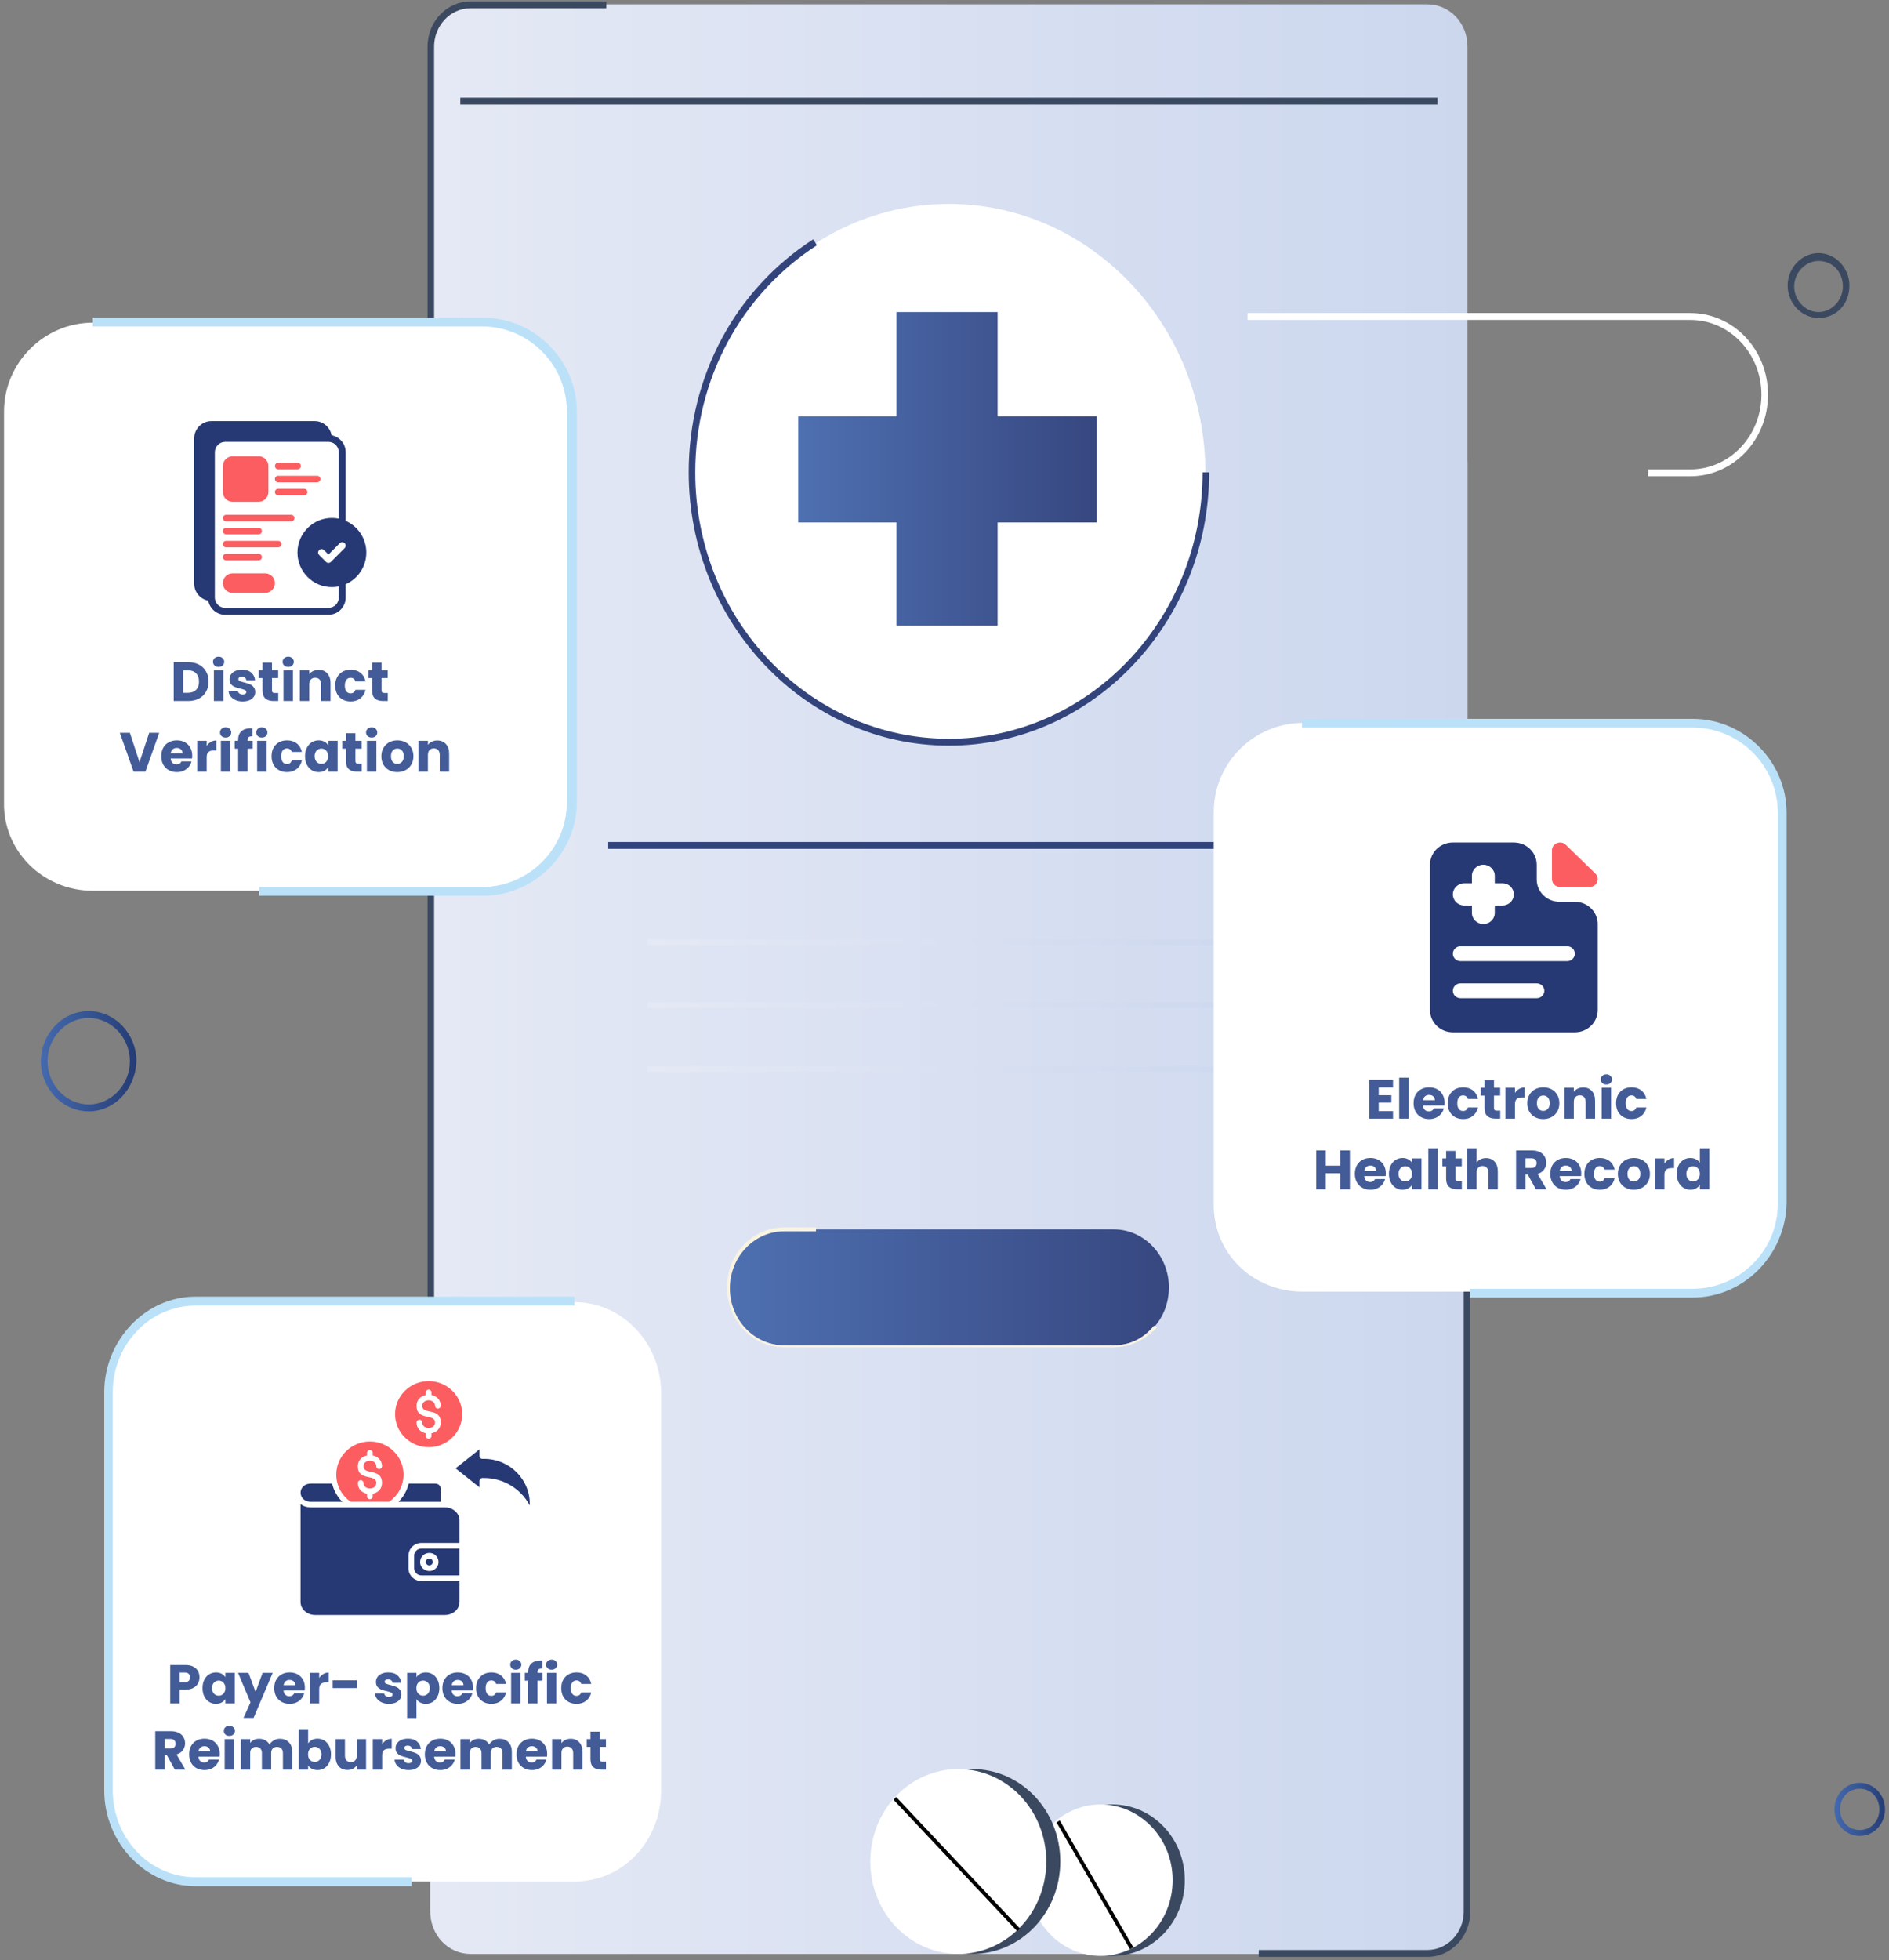 <svg width="428" height="444" viewBox="0 0 428 444" fill="none" xmlns="http://www.w3.org/2000/svg">
<rect x="0" y="0" width="428" height="444" fill="#808080" stroke="none"/>
<path d="M323.375 442.54H106.624C101.534 442.54 97.504 438.31 97.504 432.966V10.561C97.504 5.217 101.534 0.987 106.624 0.987H323.375C328.465 0.987 332.495 5.217 332.495 10.561V432.743C332.495 438.087 328.465 442.54 323.375 442.54Z" fill="url(#paint0_linear_1520_13664)"/>
<path d="M97.504 269.749V432.743C97.504 438.087 101.534 442.318 106.624 442.318H323.375C328.465 442.318 332.495 438.087 332.495 432.743V104.528L212.879 188.697L97.504 269.749Z" fill="url(#paint1_linear_1520_13664)"/>
<path d="M98.354 294.019H96.869V10.561C96.869 4.772 101.323 0.318 106.625 0.318H137.378V1.877H106.625C101.959 1.877 98.354 5.885 98.354 10.561V294.019Z" fill="#3B4960"/>
<path d="M323.373 443.208H285.197V441.65H323.373C328.039 441.65 331.644 437.642 331.644 432.966V176.005H333.129V432.966C333.129 438.532 328.887 443.208 323.373 443.208Z" fill="#3B4960"/>
<path d="M325.713 22.14H104.295V23.699H325.713V22.14Z" fill="#3B4960"/>
<path d="M215.002 168.211C182.977 168.211 156.891 140.823 156.891 107.2C156.891 73.577 182.977 46.188 215.002 46.188C247.027 46.188 273.114 73.577 273.114 107.2C273.114 140.823 247.027 168.211 215.002 168.211Z" fill="white"/>
<path d="M215.001 168.879C182.552 168.879 156.041 141.045 156.041 106.977C156.041 85.155 166.645 65.56 184.248 54.204L185.097 55.54C167.918 66.674 157.526 85.823 157.526 106.977C157.526 140.155 183.188 167.32 215.001 167.32C246.602 167.32 272.476 140.377 272.476 106.977H273.961C273.961 141.045 247.45 168.879 215.001 168.879Z" fill="#32447B"/>
<path d="M292.203 190.701H137.805V192.26H292.203V190.701Z" fill="#31437B"/>
<path d="M252.331 304.708H177.677C170.678 304.708 165.164 298.696 165.164 291.57C165.164 284.222 170.89 278.433 177.677 278.433H252.331C259.33 278.433 264.844 284.445 264.844 291.57C264.844 298.918 259.33 304.708 252.331 304.708Z" fill="url(#paint2_linear_1520_13664)"/>
<path d="M252.33 305.153H177.676C170.465 305.153 164.738 299.141 164.738 291.57C164.738 283.999 170.465 277.987 177.676 277.987H184.886V278.878H177.676C170.889 278.878 165.375 284.667 165.375 291.793C165.375 298.918 170.889 304.708 177.676 304.708H252.33C255.935 304.708 259.117 303.149 261.449 300.254L262.086 300.7C259.541 303.372 256.147 305.153 252.33 305.153Z" fill="#F9F3E2"/>
<path d="M286.049 212.745H146.709V214.081H286.049V212.745Z" fill="url(#paint3_linear_1520_13664)"/>
<path d="M286.049 226.996H146.709V228.332H286.049V226.996Z" fill="url(#paint4_linear_1520_13664)"/>
<path d="M286.049 241.469H146.709V242.805H286.049V241.469Z" fill="url(#paint5_linear_1520_13664)"/>
<path d="M248.511 94.285H226.03V70.682H203.124V94.285H180.855V118.333H203.124V141.714H226.03V118.333H248.511V94.285Z" fill="url(#paint6_linear_1520_13664)"/>
<path d="M421.359 415.82C418.178 415.82 415.633 413.148 415.633 409.808C415.633 406.468 418.178 403.796 421.359 403.796C424.54 403.796 427.085 406.468 427.085 409.808C427.085 413.148 424.54 415.82 421.359 415.82ZM421.359 405.132C418.814 405.132 416.905 407.136 416.905 409.808C416.905 412.48 418.814 414.484 421.359 414.484C423.904 414.484 425.813 412.48 425.813 409.808C425.813 407.136 423.904 405.132 421.359 405.132Z" fill="url(#paint7_linear_1520_13664)"/>
<path d="M20.094 251.713C14.155 251.713 9.277 246.591 9.277 240.357C9.277 234.122 14.155 229 20.094 229C26.032 229 30.91 234.122 30.91 240.357C30.698 246.591 26.032 251.713 20.094 251.713ZM20.094 230.559C15.004 230.559 10.762 235.013 10.762 240.357C10.762 245.701 15.004 250.154 20.094 250.154C25.184 250.154 29.425 245.701 29.425 240.357C29.425 235.013 25.184 230.559 20.094 230.559Z" fill="url(#paint8_linear_1520_13664)"/>
<path d="M295.149 292.548H383.664C394.729 292.548 403.807 283.47 403.807 272.405V183.89C403.807 172.826 394.729 163.748 383.664 163.748H295.149C284.085 163.748 275.006 172.826 275.006 183.89V272.405C274.723 283.753 283.801 292.548 295.149 292.548Z" fill="white"/>
<path d="M312.38 246.284V248.063H315.25V249.717H312.38V251.647H315.626V253.363H310.238V244.567H315.626V246.284H312.38ZM319.159 244.091V253.363H317.017V244.091H319.159ZM327.303 249.755C327.303 249.955 327.29 250.164 327.265 250.381H322.416C322.449 250.816 322.587 251.15 322.83 251.384C323.08 251.609 323.385 251.722 323.744 251.722C324.279 251.722 324.651 251.496 324.859 251.045H327.14C327.023 251.505 326.81 251.918 326.501 252.286C326.2 252.653 325.82 252.941 325.361 253.15C324.901 253.359 324.387 253.464 323.819 253.464C323.134 253.464 322.525 253.317 321.99 253.025C321.455 252.733 321.038 252.315 320.737 251.772C320.436 251.229 320.286 250.594 320.286 249.867C320.286 249.141 320.432 248.506 320.724 247.963C321.025 247.42 321.443 247.002 321.977 246.71C322.512 246.417 323.126 246.271 323.819 246.271C324.496 246.271 325.097 246.413 325.624 246.697C326.15 246.981 326.559 247.386 326.852 247.913C327.152 248.439 327.303 249.053 327.303 249.755ZM325.11 249.191C325.11 248.823 324.985 248.531 324.734 248.314C324.483 248.097 324.17 247.988 323.794 247.988C323.435 247.988 323.13 248.092 322.88 248.301C322.637 248.51 322.487 248.807 322.429 249.191H325.11ZM328.007 249.867C328.007 249.141 328.153 248.506 328.446 247.963C328.746 247.42 329.16 247.002 329.686 246.71C330.221 246.417 330.83 246.271 331.515 246.271C332.393 246.271 333.123 246.501 333.708 246.96C334.301 247.42 334.69 248.067 334.874 248.903H332.593C332.401 248.368 332.029 248.101 331.478 248.101C331.085 248.101 330.772 248.255 330.538 248.564C330.304 248.865 330.187 249.299 330.187 249.867C330.187 250.435 330.304 250.874 330.538 251.183C330.772 251.484 331.085 251.634 331.478 251.634C332.029 251.634 332.401 251.367 332.593 250.832H334.874C334.69 251.651 334.301 252.294 333.708 252.762C333.115 253.23 332.384 253.464 331.515 253.464C330.83 253.464 330.221 253.317 329.686 253.025C329.16 252.733 328.746 252.315 328.446 251.772C328.153 251.229 328.007 250.594 328.007 249.867ZM339.916 251.546V253.363H338.826C338.049 253.363 337.444 253.175 337.009 252.799C336.575 252.415 336.358 251.793 336.358 250.932V248.151H335.506V246.372H336.358V244.667H338.501V246.372H339.904V248.151H338.501V250.958C338.501 251.166 338.551 251.317 338.651 251.409C338.751 251.5 338.918 251.546 339.152 251.546H339.916ZM343.253 247.537C343.503 247.153 343.816 246.852 344.192 246.635C344.568 246.409 344.986 246.296 345.445 246.296V248.564H344.856C344.322 248.564 343.921 248.681 343.654 248.915C343.386 249.141 343.253 249.542 343.253 250.118V253.363H341.11V246.372H343.253V247.537ZM349.652 253.464C348.967 253.464 348.349 253.317 347.798 253.025C347.255 252.733 346.824 252.315 346.507 251.772C346.198 251.229 346.043 250.594 346.043 249.867C346.043 249.149 346.202 248.518 346.52 247.975C346.837 247.424 347.271 247.002 347.823 246.71C348.374 246.417 348.992 246.271 349.677 246.271C350.362 246.271 350.98 246.417 351.532 246.71C352.083 247.002 352.517 247.424 352.835 247.975C353.152 248.518 353.311 249.149 353.311 249.867C353.311 250.586 353.148 251.221 352.822 251.772C352.505 252.315 352.066 252.733 351.506 253.025C350.955 253.317 350.337 253.464 349.652 253.464ZM349.652 251.609C350.061 251.609 350.408 251.459 350.692 251.158C350.984 250.857 351.131 250.427 351.131 249.867C351.131 249.308 350.989 248.878 350.705 248.577C350.429 248.276 350.086 248.126 349.677 248.126C349.259 248.126 348.913 248.276 348.637 248.577C348.361 248.869 348.224 249.299 348.224 249.867C348.224 250.427 348.357 250.857 348.625 251.158C348.9 251.459 349.243 251.609 349.652 251.609ZM358.708 246.296C359.526 246.296 360.178 246.564 360.662 247.098C361.155 247.625 361.402 248.351 361.402 249.279V253.363H359.272V249.567C359.272 249.099 359.15 248.736 358.908 248.477C358.666 248.218 358.34 248.088 357.931 248.088C357.522 248.088 357.196 248.218 356.954 248.477C356.711 248.736 356.59 249.099 356.59 249.567V253.363H354.448V246.372H356.59V247.299C356.807 246.99 357.1 246.747 357.467 246.572C357.835 246.388 358.248 246.296 358.708 246.296ZM363.968 245.645C363.592 245.645 363.283 245.536 363.041 245.319C362.807 245.093 362.69 244.818 362.69 244.492C362.69 244.158 362.807 243.882 363.041 243.665C363.283 243.44 363.592 243.327 363.968 243.327C364.336 243.327 364.636 243.44 364.87 243.665C365.113 243.882 365.234 244.158 365.234 244.492C365.234 244.818 365.113 245.093 364.87 245.319C364.636 245.536 364.336 245.645 363.968 245.645ZM365.033 246.372V253.363H362.891V246.372H365.033ZM366.16 249.867C366.16 249.141 366.306 248.506 366.598 247.963C366.899 247.42 367.313 247.002 367.839 246.71C368.374 246.417 368.983 246.271 369.668 246.271C370.545 246.271 371.276 246.501 371.861 246.96C372.454 247.42 372.843 248.067 373.026 248.903H370.746C370.554 248.368 370.182 248.101 369.631 248.101C369.238 248.101 368.925 248.255 368.691 248.564C368.457 248.865 368.34 249.299 368.34 249.867C368.34 250.435 368.457 250.874 368.691 251.183C368.925 251.484 369.238 251.634 369.631 251.634C370.182 251.634 370.554 251.367 370.746 250.832H373.026C372.843 251.651 372.454 252.294 371.861 252.762C371.268 253.23 370.537 253.464 369.668 253.464C368.983 253.464 368.374 253.317 367.839 253.025C367.313 252.733 366.899 252.315 366.598 251.772C366.306 251.229 366.16 250.594 366.16 249.867ZM305.852 260.567V269.363H303.709V265.742H300.376V269.363H298.234V260.567H300.376V264.013H303.709V260.567H305.852ZM313.99 265.755C313.99 265.955 313.977 266.164 313.952 266.381H309.103C309.136 266.816 309.274 267.15 309.516 267.384C309.767 267.609 310.072 267.722 310.431 267.722C310.966 267.722 311.337 267.496 311.546 267.045H313.827C313.71 267.505 313.497 267.918 313.188 268.286C312.887 268.653 312.507 268.941 312.047 269.15C311.588 269.359 311.074 269.464 310.506 269.464C309.821 269.464 309.212 269.317 308.677 269.025C308.142 268.733 307.725 268.315 307.424 267.772C307.123 267.229 306.973 266.594 306.973 265.867C306.973 265.141 307.119 264.506 307.411 263.963C307.712 263.42 308.13 263.002 308.664 262.71C309.199 262.417 309.813 262.271 310.506 262.271C311.183 262.271 311.784 262.413 312.311 262.697C312.837 262.981 313.246 263.386 313.539 263.913C313.839 264.439 313.99 265.053 313.99 265.755ZM311.797 265.191C311.797 264.823 311.672 264.531 311.421 264.314C311.17 264.097 310.857 263.988 310.481 263.988C310.122 263.988 309.817 264.092 309.567 264.301C309.324 264.51 309.174 264.807 309.115 265.191H311.797ZM314.694 265.855C314.694 265.136 314.828 264.506 315.095 263.963C315.371 263.42 315.742 263.002 316.21 262.71C316.678 262.417 317.2 262.271 317.776 262.271C318.269 262.271 318.699 262.372 319.067 262.572C319.443 262.773 319.731 263.036 319.931 263.361V262.372H322.074V269.363H319.931V268.373C319.723 268.699 319.43 268.962 319.054 269.163C318.687 269.363 318.257 269.464 317.764 269.464C317.196 269.464 316.678 269.317 316.21 269.025C315.742 268.724 315.371 268.302 315.095 267.759C314.828 267.208 314.694 266.573 314.694 265.855ZM319.931 265.867C319.931 265.333 319.781 264.911 319.48 264.602C319.188 264.293 318.829 264.138 318.403 264.138C317.977 264.138 317.613 264.293 317.313 264.602C317.02 264.903 316.874 265.32 316.874 265.855C316.874 266.389 317.02 266.816 317.313 267.133C317.613 267.442 317.977 267.597 318.403 267.597C318.829 267.597 319.188 267.442 319.48 267.133C319.781 266.824 319.931 266.402 319.931 265.867ZM325.767 260.091V269.363H323.624V260.091H325.767ZM331.216 267.546V269.363H330.126C329.349 269.363 328.744 269.175 328.309 268.799C327.875 268.415 327.658 267.793 327.658 266.932V264.151H326.806V262.372H327.658V260.667H329.801V262.372H331.204V264.151H329.801V266.958C329.801 267.166 329.851 267.317 329.951 267.409C330.051 267.5 330.218 267.546 330.452 267.546H331.216ZM336.708 262.296C337.51 262.296 338.153 262.564 338.637 263.098C339.122 263.625 339.364 264.351 339.364 265.279V269.363H337.234V265.567C337.234 265.099 337.113 264.736 336.871 264.477C336.628 264.218 336.303 264.088 335.893 264.088C335.484 264.088 335.158 264.218 334.916 264.477C334.674 264.736 334.553 265.099 334.553 265.567V269.363H332.41V260.091H334.553V263.311C334.77 263.002 335.066 262.756 335.442 262.572C335.818 262.388 336.24 262.296 336.708 262.296ZM347.994 269.363L346.165 266.043H345.651V269.363H343.508V260.567H347.104C347.798 260.567 348.387 260.688 348.871 260.931C349.364 261.173 349.731 261.507 349.974 261.933C350.216 262.351 350.337 262.818 350.337 263.336C350.337 263.921 350.17 264.443 349.836 264.903C349.51 265.362 349.026 265.688 348.382 265.88L350.412 269.363H347.994ZM345.651 264.527H346.979C347.372 264.527 347.664 264.431 347.856 264.239C348.057 264.046 348.157 263.775 348.157 263.424C348.157 263.09 348.057 262.827 347.856 262.635C347.664 262.443 347.372 262.346 346.979 262.346H345.651V264.527ZM358.273 265.755C358.273 265.955 358.26 266.164 358.235 266.381H353.386C353.42 266.816 353.557 267.15 353.8 267.384C354.05 267.609 354.355 267.722 354.714 267.722C355.249 267.722 355.621 267.496 355.83 267.045H358.11C357.993 267.505 357.78 267.918 357.471 268.286C357.17 268.653 356.79 268.941 356.331 269.15C355.871 269.359 355.358 269.464 354.79 269.464C354.105 269.464 353.495 269.317 352.96 269.025C352.426 268.733 352.008 268.315 351.707 267.772C351.406 267.229 351.256 266.594 351.256 265.867C351.256 265.141 351.402 264.506 351.695 263.963C351.995 263.42 352.413 263.002 352.948 262.71C353.482 262.417 354.096 262.271 354.79 262.271C355.466 262.271 356.068 262.413 356.594 262.697C357.12 262.981 357.529 263.386 357.822 263.913C358.123 264.439 358.273 265.053 358.273 265.755ZM356.08 265.191C356.08 264.823 355.955 264.531 355.704 264.314C355.454 264.097 355.14 263.988 354.764 263.988C354.405 263.988 354.1 264.092 353.85 264.301C353.608 264.51 353.457 264.807 353.399 265.191H356.08ZM358.977 265.867C358.977 265.141 359.123 264.506 359.416 263.963C359.716 263.42 360.13 263.002 360.656 262.71C361.191 262.417 361.801 262.271 362.486 262.271C363.363 262.271 364.094 262.501 364.678 262.96C365.271 263.42 365.66 264.067 365.844 264.903H363.563C363.371 264.368 362.999 264.101 362.448 264.101C362.055 264.101 361.742 264.255 361.508 264.564C361.274 264.865 361.157 265.299 361.157 265.867C361.157 266.435 361.274 266.874 361.508 267.183C361.742 267.484 362.055 267.634 362.448 267.634C362.999 267.634 363.371 267.367 363.563 266.832H365.844C365.66 267.651 365.271 268.294 364.678 268.762C364.085 269.23 363.354 269.464 362.486 269.464C361.801 269.464 361.191 269.317 360.656 269.025C360.13 268.733 359.716 268.315 359.416 267.772C359.123 267.229 358.977 266.594 358.977 265.867ZM370.172 269.464C369.487 269.464 368.869 269.317 368.318 269.025C367.775 268.733 367.345 268.315 367.027 267.772C366.718 267.229 366.564 266.594 366.564 265.867C366.564 265.149 366.722 264.518 367.04 263.975C367.357 263.424 367.792 263.002 368.343 262.71C368.894 262.417 369.512 262.271 370.197 262.271C370.882 262.271 371.501 262.417 372.052 262.71C372.603 263.002 373.038 263.424 373.355 263.975C373.672 264.518 373.831 265.149 373.831 265.867C373.831 266.586 373.668 267.221 373.342 267.772C373.025 268.315 372.586 268.733 372.027 269.025C371.476 269.317 370.857 269.464 370.172 269.464ZM370.172 267.609C370.582 267.609 370.928 267.459 371.212 267.158C371.505 266.857 371.651 266.427 371.651 265.867C371.651 265.308 371.509 264.878 371.225 264.577C370.949 264.276 370.607 264.126 370.197 264.126C369.78 264.126 369.433 264.276 369.157 264.577C368.882 264.869 368.744 265.299 368.744 265.867C368.744 266.427 368.878 266.857 369.145 267.158C369.421 267.459 369.763 267.609 370.172 267.609ZM377.11 263.537C377.361 263.153 377.674 262.852 378.05 262.635C378.426 262.409 378.844 262.296 379.303 262.296V264.564H378.714C378.18 264.564 377.779 264.681 377.511 264.915C377.244 265.141 377.11 265.542 377.11 266.118V269.363H374.968V262.372H377.11V263.537ZM379.901 265.855C379.901 265.136 380.035 264.506 380.302 263.963C380.578 263.42 380.95 263.002 381.417 262.71C381.885 262.417 382.407 262.271 382.984 262.271C383.443 262.271 383.861 262.367 384.237 262.559C384.621 262.752 384.922 263.011 385.139 263.336V260.091H387.282V269.363H385.139V268.361C384.938 268.695 384.65 268.962 384.274 269.163C383.907 269.363 383.477 269.464 382.984 269.464C382.407 269.464 381.885 269.317 381.417 269.025C380.95 268.724 380.578 268.302 380.302 267.759C380.035 267.208 379.901 266.573 379.901 265.855ZM385.139 265.867C385.139 265.333 384.989 264.911 384.688 264.602C384.395 264.293 384.036 264.138 383.61 264.138C383.184 264.138 382.821 264.293 382.52 264.602C382.228 264.903 382.082 265.32 382.082 265.855C382.082 266.389 382.228 266.816 382.52 267.133C382.821 267.442 383.184 267.597 383.61 267.597C384.036 267.597 384.395 267.442 384.688 267.133C384.989 266.824 385.139 266.402 385.139 265.867Z" fill="#435C98"/>
<g clip-path="url(#clip0_1520_13664)">
<path d="M362 209.288V228.772C362 231.555 359.68 233.811 356.818 233.811H329.182C326.32 233.811 324 231.555 324 228.772V195.85C324 193.067 326.32 190.811 329.182 190.811H343C345.862 190.811 348.182 193.067 348.182 195.85V199.21C348.182 201.993 350.502 204.249 353.364 204.249H356.818C359.68 204.249 362 206.505 362 209.288ZM329.182 202.569C329.182 203.961 330.342 205.089 331.773 205.089H333.5V206.768C333.5 208.16 334.66 209.288 336.091 209.288C337.522 209.288 338.682 208.16 338.682 206.768V205.089H340.409C341.84 205.089 343 203.961 343 202.569C343 201.177 341.84 200.05 340.409 200.05H338.682V198.37C338.682 196.978 337.522 195.85 336.091 195.85C334.66 195.85 333.5 196.978 333.5 198.37V200.05H331.773C330.342 200.05 329.182 201.177 329.182 202.569ZM349.909 224.405C349.909 223.477 349.136 222.725 348.182 222.725H330.909C329.955 222.725 329.182 223.477 329.182 224.405C329.182 225.333 329.955 226.085 330.909 226.085H348.182C349.136 226.085 349.909 225.333 349.909 224.405ZM356.818 216.007C356.818 215.079 356.045 214.327 355.091 214.327H330.909C329.955 214.327 329.182 215.079 329.182 216.007C329.182 216.935 329.955 217.686 330.909 217.686H355.091C356.045 217.686 356.818 216.935 356.818 216.007Z" fill="#263974"/>
<path d="M360.169 200.889H353.469C352.457 200.889 351.637 200.092 351.637 199.108V192.593C351.637 191.609 352.457 190.811 353.468 190.811C353.955 190.811 354.42 190.999 354.764 191.333L361.463 197.847C361.807 198.182 361.999 198.634 361.999 199.107C362 200.092 361.18 200.889 360.169 200.889Z" fill="#FC5D61"/>
</g>
<path d="M383.517 293.882H333.018V291.896H383.517C394.014 291.896 402.809 283.385 402.809 272.604V184.089C402.809 173.592 394.298 164.797 383.517 164.797H295.002V162.811H383.517C395.149 162.811 404.795 172.457 404.795 184.089V272.604C404.511 284.236 395.149 293.882 383.517 293.882Z" fill="#BBE1F8"/>
<path d="M382.977 107.868H373.433V106.309H382.977C391.884 106.309 399.095 98.738 399.095 89.386C399.095 80.034 391.884 72.463 382.977 72.463H282.66V70.904H382.977C392.733 70.904 400.58 79.143 400.58 89.386C400.58 99.629 392.733 107.868 382.977 107.868Z" fill="white"/>
<path d="M412.032 72.018C408.214 72.018 405.033 68.678 405.033 64.67C405.033 60.662 408.214 57.322 412.032 57.322C415.85 57.322 419.031 60.662 419.031 64.67C419.031 68.901 416.062 72.018 412.032 72.018ZM412.032 59.103C409.063 59.103 406.518 61.775 406.518 64.893C406.518 68.01 409.063 70.682 412.032 70.682C415.001 70.682 417.546 68.01 417.546 64.893C417.546 61.553 415.213 59.103 412.032 59.103Z" fill="#3B4960"/>
<path d="M268.446 425.84C268.446 435.415 261.023 442.986 252.116 442.986C242.996 442.986 235.785 435.193 235.785 425.84C235.785 416.266 243.208 408.695 252.116 408.695C261.023 408.695 268.446 416.266 268.446 425.84Z" fill="#3B4960"/>
<path d="M265.689 425.841C265.689 435.415 258.266 442.986 249.358 442.986C240.238 442.986 233.027 435.193 233.027 425.841C233.027 416.266 240.45 408.695 249.358 408.695C258.266 408.695 265.689 416.266 265.689 425.841Z" fill="white"/>
<path d="M240.105 412.299L239.381 412.762L256.04 441.48L256.765 441.017L240.105 412.299Z" fill="black"/>
<path d="M240.235 421.61C240.235 433.189 231.328 442.541 220.299 442.541C209.271 442.541 200.363 433.189 200.363 421.61C200.363 410.031 209.271 400.679 220.299 400.679C231.328 400.679 240.235 410.031 240.235 421.61Z" fill="#3B4960"/>
<path d="M237.058 421.61C237.058 433.189 228.15 442.541 217.122 442.541C206.093 442.541 197.186 433.189 197.186 421.61C197.186 410.031 206.093 400.679 217.122 400.679C228.15 400.679 237.058 410.031 237.058 421.61Z" fill="white"/>
<path d="M203.047 406.993L202.443 407.62L230.473 437.392L231.077 436.766L203.047 406.993Z" fill="black"/>
<path d="M21.037 201.749H109.452C120.504 201.749 129.572 192.68 129.572 181.627V93.208C129.572 82.156 120.504 73.087 109.452 73.087H21.037C9.985 73.087 0.917 82.156 0.917 93.208V181.627C0.633 192.68 9.701 201.749 21.037 201.749Z" fill="white"/>
<path d="M109.452 202.882H58.727V200.898H109.169C119.654 200.898 128.439 192.396 128.439 181.627V93.208C128.439 82.722 119.937 73.937 109.169 73.937H21.037V71.953H109.452C121.071 71.953 130.706 81.589 130.706 93.208V181.627C130.706 193.246 121.071 202.882 109.452 202.882Z" fill="#BBE1F8"/>
<path d="M42.654 149.978C43.582 149.978 44.392 150.162 45.085 150.53C45.779 150.897 46.313 151.415 46.689 152.083C47.073 152.743 47.265 153.508 47.265 154.376C47.265 155.237 47.073 156.001 46.689 156.669C46.313 157.338 45.774 157.856 45.073 158.223C44.379 158.591 43.573 158.774 42.654 158.774H39.359V149.978H42.654ZM42.517 156.92C43.327 156.92 43.958 156.699 44.409 156.256C44.86 155.813 45.085 155.187 45.085 154.376C45.085 153.566 44.86 152.935 44.409 152.484C43.958 152.033 43.327 151.808 42.517 151.808H41.502V156.92H42.517ZM49.54 151.056C49.164 151.056 48.855 150.947 48.613 150.73C48.379 150.505 48.262 150.229 48.262 149.903C48.262 149.569 48.379 149.293 48.613 149.076C48.855 148.851 49.164 148.738 49.54 148.738C49.908 148.738 50.209 148.851 50.443 149.076C50.685 149.293 50.806 149.569 50.806 149.903C50.806 150.229 50.685 150.505 50.443 150.73C50.209 150.947 49.908 151.056 49.54 151.056ZM50.605 151.783V158.774H48.463V151.783H50.605ZM55.002 158.875C54.393 158.875 53.85 158.77 53.374 158.561C52.898 158.353 52.522 158.069 52.246 157.709C51.97 157.342 51.816 156.933 51.782 156.481H53.9C53.925 156.724 54.038 156.92 54.238 157.07C54.439 157.221 54.685 157.296 54.977 157.296C55.245 157.296 55.449 157.246 55.591 157.146C55.742 157.037 55.817 156.899 55.817 156.732C55.817 156.532 55.712 156.385 55.504 156.293C55.295 156.193 54.957 156.085 54.489 155.968C53.988 155.851 53.57 155.73 53.236 155.604C52.902 155.471 52.613 155.266 52.371 154.99C52.129 154.706 52.008 154.326 52.008 153.85C52.008 153.449 52.116 153.086 52.334 152.76C52.559 152.426 52.885 152.163 53.311 151.971C53.745 151.778 54.259 151.682 54.852 151.682C55.729 151.682 56.418 151.9 56.92 152.334C57.429 152.768 57.721 153.345 57.797 154.063H55.817C55.783 153.821 55.675 153.629 55.491 153.487C55.316 153.345 55.082 153.274 54.789 153.274C54.539 153.274 54.347 153.324 54.213 153.424C54.08 153.516 54.013 153.645 54.013 153.813C54.013 154.013 54.117 154.163 54.326 154.264C54.543 154.364 54.877 154.464 55.328 154.564C55.846 154.698 56.268 154.832 56.594 154.965C56.92 155.091 57.204 155.299 57.446 155.592C57.697 155.876 57.826 156.26 57.834 156.745C57.834 157.154 57.717 157.521 57.483 157.847C57.258 158.165 56.928 158.415 56.494 158.599C56.068 158.783 55.571 158.875 55.002 158.875ZM63.042 156.958V158.774H61.952C61.175 158.774 60.569 158.586 60.135 158.211C59.701 157.826 59.483 157.204 59.483 156.344V153.562H58.631V151.783H59.483V150.079H61.626V151.783H63.029V153.562H61.626V156.369C61.626 156.577 61.676 156.728 61.776 156.82C61.877 156.912 62.044 156.958 62.278 156.958H63.042ZM65.313 151.056C64.937 151.056 64.628 150.947 64.386 150.73C64.152 150.505 64.035 150.229 64.035 149.903C64.035 149.569 64.152 149.293 64.386 149.076C64.628 148.851 64.937 148.738 65.313 148.738C65.681 148.738 65.981 148.851 66.215 149.076C66.457 149.293 66.579 149.569 66.579 149.903C66.579 150.229 66.457 150.505 66.215 150.73C65.981 150.947 65.681 151.056 65.313 151.056ZM66.378 151.783V158.774H64.235V151.783H66.378ZM72.191 151.707C73.01 151.707 73.661 151.975 74.146 152.509C74.638 153.036 74.885 153.762 74.885 154.69V158.774H72.755V154.978C72.755 154.51 72.634 154.147 72.391 153.888C72.149 153.629 71.823 153.499 71.414 153.499C71.005 153.499 70.679 153.629 70.437 153.888C70.195 154.147 70.073 154.51 70.073 154.978V158.774H67.931V151.783H70.073V152.71C70.291 152.401 70.583 152.159 70.951 151.983C71.318 151.799 71.732 151.707 72.191 151.707ZM75.948 155.279C75.948 154.552 76.094 153.917 76.386 153.374C76.687 152.831 77.101 152.413 77.627 152.121C78.162 151.829 78.771 151.682 79.456 151.682C80.333 151.682 81.064 151.912 81.649 152.372C82.242 152.831 82.63 153.478 82.814 154.314H80.534C80.342 153.779 79.97 153.512 79.419 153.512C79.026 153.512 78.713 153.666 78.479 153.975C78.245 154.276 78.128 154.711 78.128 155.279C78.128 155.847 78.245 156.285 78.479 156.594C78.713 156.895 79.026 157.045 79.419 157.045C79.97 157.045 80.342 156.778 80.534 156.243H82.814C82.63 157.062 82.242 157.705 81.649 158.173C81.056 158.641 80.325 158.875 79.456 158.875C78.771 158.875 78.162 158.728 77.627 158.436C77.101 158.144 76.687 157.726 76.386 157.183C76.094 156.64 75.948 156.005 75.948 155.279ZM87.857 156.958V158.774H86.767C85.99 158.774 85.385 158.586 84.95 158.211C84.516 157.826 84.299 157.204 84.299 156.344V153.562H83.447V151.783H84.299V150.079H86.441V151.783H87.845V153.562H86.441V156.369C86.441 156.577 86.492 156.728 86.592 156.82C86.692 156.912 86.859 156.958 87.093 156.958H87.857ZM36.071 165.978L32.951 174.774H30.27L27.15 165.978H29.43L31.611 172.619L33.803 165.978H36.071ZM43.558 171.166C43.558 171.366 43.545 171.575 43.52 171.792H38.671C38.704 172.227 38.842 172.561 39.084 172.795C39.335 173.02 39.64 173.133 39.999 173.133C40.534 173.133 40.905 172.907 41.114 172.456H43.395C43.278 172.916 43.065 173.329 42.756 173.697C42.455 174.064 42.075 174.353 41.615 174.561C41.156 174.77 40.642 174.875 40.074 174.875C39.389 174.875 38.779 174.728 38.245 174.436C37.71 174.144 37.293 173.726 36.992 173.183C36.691 172.64 36.541 172.005 36.541 171.279C36.541 170.552 36.687 169.917 36.979 169.374C37.28 168.831 37.698 168.413 38.232 168.121C38.767 167.829 39.381 167.682 40.074 167.682C40.751 167.682 41.352 167.824 41.879 168.108C42.405 168.392 42.814 168.798 43.106 169.324C43.407 169.85 43.558 170.464 43.558 171.166ZM41.365 170.602C41.365 170.234 41.239 169.942 40.989 169.725C40.738 169.508 40.425 169.399 40.049 169.399C39.69 169.399 39.385 169.503 39.135 169.712C38.892 169.921 38.742 170.218 38.683 170.602H41.365ZM46.831 168.948C47.081 168.564 47.394 168.263 47.77 168.046C48.146 167.82 48.564 167.707 49.023 167.707V169.975H48.434C47.9 169.975 47.499 170.092 47.231 170.326C46.964 170.552 46.831 170.953 46.831 171.529V174.774H44.688V167.783H46.831V168.948ZM51.125 167.056C50.749 167.056 50.44 166.947 50.198 166.73C49.964 166.505 49.847 166.229 49.847 165.903C49.847 165.569 49.964 165.293 50.198 165.076C50.44 164.851 50.749 164.738 51.125 164.738C51.493 164.738 51.793 164.851 52.027 165.076C52.269 165.293 52.391 165.569 52.391 165.903C52.391 166.229 52.269 166.505 52.027 166.73C51.793 166.947 51.493 167.056 51.125 167.056ZM52.19 167.783V174.774H50.047V167.783H52.19ZM57.251 169.562H56.098V174.774H53.956V169.562H53.179V167.783H53.956V167.582C53.956 166.722 54.202 166.07 54.695 165.628C55.188 165.176 55.91 164.951 56.863 164.951C57.022 164.951 57.138 164.955 57.214 164.963V166.78C56.804 166.755 56.516 166.814 56.349 166.956C56.182 167.098 56.098 167.352 56.098 167.72V167.783H57.251V169.562ZM59.336 167.056C58.96 167.056 58.651 166.947 58.408 166.73C58.175 166.505 58.057 166.229 58.057 165.903C58.057 165.569 58.175 165.293 58.408 165.076C58.651 164.851 58.96 164.738 59.336 164.738C59.703 164.738 60.004 164.851 60.238 165.076C60.48 165.293 60.601 165.569 60.601 165.903C60.601 166.229 60.48 166.505 60.238 166.73C60.004 166.947 59.703 167.056 59.336 167.056ZM60.401 167.783V174.774H58.258V167.783H60.401ZM61.527 171.279C61.527 170.552 61.673 169.917 61.966 169.374C62.267 168.831 62.68 168.413 63.206 168.121C63.741 167.829 64.351 167.682 65.036 167.682C65.913 167.682 66.644 167.912 67.228 168.372C67.822 168.831 68.21 169.478 68.394 170.314H66.113C65.921 169.779 65.549 169.512 64.998 169.512C64.606 169.512 64.292 169.666 64.058 169.975C63.825 170.276 63.708 170.711 63.708 171.279C63.708 171.847 63.825 172.285 64.058 172.594C64.292 172.895 64.606 173.045 64.998 173.045C65.549 173.045 65.921 172.778 66.113 172.243H68.394C68.21 173.062 67.822 173.705 67.228 174.173C66.635 174.641 65.904 174.875 65.036 174.875C64.351 174.875 63.741 174.728 63.206 174.436C62.68 174.144 62.267 173.726 61.966 173.183C61.673 172.64 61.527 172.005 61.527 171.279ZM69.114 171.266C69.114 170.548 69.248 169.917 69.515 169.374C69.79 168.831 70.162 168.413 70.63 168.121C71.098 167.829 71.62 167.682 72.196 167.682C72.689 167.682 73.119 167.783 73.487 167.983C73.863 168.184 74.151 168.447 74.351 168.773V167.783H76.494V174.774H74.351V173.785C74.143 174.11 73.85 174.373 73.474 174.574C73.107 174.774 72.677 174.875 72.184 174.875C71.616 174.875 71.098 174.728 70.63 174.436C70.162 174.135 69.79 173.714 69.515 173.171C69.248 172.619 69.114 171.984 69.114 171.266ZM74.351 171.279C74.351 170.744 74.201 170.322 73.9 170.013C73.608 169.704 73.249 169.549 72.823 169.549C72.397 169.549 72.033 169.704 71.733 170.013C71.44 170.314 71.294 170.731 71.294 171.266C71.294 171.801 71.44 172.227 71.733 172.544C72.033 172.853 72.397 173.008 72.823 173.008C73.249 173.008 73.608 172.853 73.9 172.544C74.201 172.235 74.351 171.813 74.351 171.279ZM81.941 172.958V174.774H80.851C80.074 174.774 79.468 174.586 79.034 174.211C78.6 173.826 78.382 173.204 78.382 172.344V169.562H77.53V167.783H78.382V166.079H80.525V167.783H81.928V169.562H80.525V172.369C80.525 172.577 80.575 172.728 80.675 172.82C80.776 172.912 80.943 172.958 81.177 172.958H81.941ZM84.212 167.056C83.836 167.056 83.527 166.947 83.285 166.73C83.051 166.505 82.934 166.229 82.934 165.903C82.934 165.569 83.051 165.293 83.285 165.076C83.527 164.851 83.836 164.738 84.212 164.738C84.58 164.738 84.88 164.851 85.114 165.076C85.356 165.293 85.478 165.569 85.478 165.903C85.478 166.229 85.356 166.505 85.114 166.73C84.88 166.947 84.58 167.056 84.212 167.056ZM85.277 167.783V174.774H83.135V167.783H85.277ZM90.013 174.875C89.328 174.875 88.709 174.728 88.158 174.436C87.615 174.144 87.185 173.726 86.867 173.183C86.558 172.64 86.404 172.005 86.404 171.279C86.404 170.56 86.562 169.929 86.88 169.387C87.197 168.835 87.632 168.413 88.183 168.121C88.734 167.829 89.353 167.682 90.037 167.682C90.722 167.682 91.341 167.829 91.892 168.121C92.443 168.413 92.878 168.835 93.195 169.387C93.513 169.929 93.671 170.56 93.671 171.279C93.671 171.997 93.508 172.632 93.183 173.183C92.865 173.726 92.427 174.144 91.867 174.436C91.316 174.728 90.697 174.875 90.013 174.875ZM90.013 173.02C90.422 173.02 90.768 172.87 91.052 172.569C91.345 172.268 91.491 171.838 91.491 171.279C91.491 170.719 91.349 170.289 91.065 169.988C90.789 169.687 90.447 169.537 90.037 169.537C89.62 169.537 89.273 169.687 88.998 169.988C88.722 170.28 88.584 170.711 88.584 171.279C88.584 171.838 88.718 172.268 88.985 172.569C89.261 172.87 89.603 173.02 90.013 173.02ZM99.068 167.707C99.887 167.707 100.538 167.975 101.023 168.509C101.516 169.036 101.762 169.762 101.762 170.69V174.774H99.632V170.978C99.632 170.51 99.511 170.147 99.269 169.888C99.026 169.629 98.701 169.499 98.291 169.499C97.882 169.499 97.556 169.629 97.314 169.888C97.072 170.147 96.951 170.51 96.951 170.978V174.774H94.808V167.783H96.951V168.71C97.168 168.401 97.46 168.159 97.828 167.983C98.195 167.799 98.609 167.707 99.068 167.707Z" fill="#435C98"/>
<path d="M83 125.146C83 121.94 81.071 119.182 78.32 117.97V102.425C78.32 100.509 76.941 98.916 75.128 98.58C74.793 96.759 73.208 95.374 71.3 95.374H47.9C45.75 95.374 44 97.131 44 99.291V132.197C44 134.114 45.379 135.706 47.192 136.043C47.527 137.863 49.112 139.249 51.02 139.249H74.42C76.57 139.249 78.32 137.491 78.32 135.331V132.322C81.071 131.11 83 128.352 83 125.146ZM76.76 135.331C76.76 136.627 75.71 137.682 74.42 137.682H51.02C49.73 137.682 48.68 136.627 48.68 135.331V102.425C48.68 101.129 49.73 100.075 51.02 100.075H74.42C75.71 100.075 76.76 101.129 76.76 102.425V117.469C76.256 117.366 75.734 117.311 75.2 117.311C70.899 117.311 67.4 120.826 67.4 125.146C67.4 129.466 70.899 132.981 75.2 132.981C75.734 132.981 76.256 132.926 76.76 132.823V135.331ZM78.091 123.025C78.396 123.331 78.396 123.827 78.091 124.133L74.972 127.267C74.819 127.42 74.62 127.497 74.42 127.497C74.22 127.497 74.021 127.42 73.868 127.267L72.308 125.7C72.004 125.394 72.004 124.898 72.308 124.592C72.613 124.286 73.107 124.286 73.412 124.592L74.42 125.605L76.989 123.025C77.293 122.719 77.787 122.719 78.091 123.025Z" fill="#263974"/>
<path d="M52.71 113.655H58.603C59.822 113.655 60.813 112.663 60.813 111.445V105.551C60.813 104.333 59.822 103.341 58.603 103.341H52.71C51.491 103.341 50.5 104.333 50.5 105.551V111.445C50.5 112.663 51.491 113.655 52.71 113.655ZM62.287 108.498C62.287 108.091 62.617 107.761 63.023 107.761H71.863C72.27 107.761 72.6 108.091 72.6 108.498C72.6 108.905 72.27 109.235 71.863 109.235H63.023C62.617 109.235 62.287 108.905 62.287 108.498ZM62.287 105.551C62.287 105.144 62.617 104.815 63.023 104.815H67.443C67.85 104.815 68.18 105.144 68.18 105.551C68.18 105.958 67.85 106.288 67.443 106.288H63.023C62.617 106.288 62.287 105.958 62.287 105.551ZM62.287 111.445C62.287 111.038 62.617 110.708 63.023 110.708H68.917C69.324 110.708 69.653 111.038 69.653 111.445C69.653 111.851 69.324 112.181 68.917 112.181H63.023C62.617 112.181 62.287 111.851 62.287 111.445ZM50.5 117.338C50.5 116.931 50.83 116.601 51.237 116.601H65.97C66.377 116.601 66.707 116.931 66.707 117.338C66.707 117.745 66.377 118.075 65.97 118.075H51.237C50.83 118.075 50.5 117.745 50.5 117.338ZM50.5 120.285C50.5 119.878 50.83 119.548 51.237 119.548H58.603C59.01 119.548 59.34 119.878 59.34 120.285C59.34 120.691 59.01 121.021 58.603 121.021H51.237C50.83 121.021 50.5 120.691 50.5 120.285ZM51.237 126.915C50.83 126.915 50.5 126.585 50.5 126.178C50.5 125.771 50.83 125.441 51.237 125.441H58.603C59.01 125.441 59.34 125.771 59.34 126.178C59.34 126.585 59.01 126.915 58.603 126.915H51.237ZM63.76 123.231C63.76 123.638 63.431 123.968 63.023 123.968H51.237C50.83 123.968 50.5 123.638 50.5 123.231C50.5 122.824 50.83 122.495 51.237 122.495H63.023C63.431 122.495 63.76 122.824 63.76 123.231ZM60.077 129.861H52.71C51.491 129.861 50.5 130.853 50.5 132.071C50.5 133.29 51.491 134.281 52.71 134.281H60.077C61.295 134.281 62.287 133.29 62.287 132.071C62.287 130.853 61.295 129.861 60.077 129.861Z" fill="#FC5D61"/>
<path d="M130.235 426.133H44.357C33.623 426.133 24.814 416.886 24.814 405.615V315.452C24.814 304.181 33.623 294.934 44.357 294.934H130.235C140.97 294.934 149.778 304.181 149.778 315.452V405.615C149.778 416.886 141.245 426.133 130.235 426.133Z" fill="white"/>
<path d="M93.259 427.19H44.265C32.98 427.19 23.621 417.365 23.621 405.516V315.353C23.621 303.504 32.98 293.679 44.265 293.679H130.143V295.702H44.265C34.081 295.702 25.548 304.371 25.548 315.353V405.516C25.548 416.209 33.805 425.168 44.265 425.168H93.259V427.19Z" fill="#BBE1F8"/>
<path d="M45.203 379.909C45.203 380.413 45.088 380.876 44.856 381.298C44.625 381.711 44.269 382.046 43.79 382.302C43.31 382.558 42.715 382.686 42.004 382.686H40.69V385.811H38.569V377.106H42.004C42.699 377.106 43.285 377.226 43.765 377.466C44.245 377.706 44.604 378.036 44.844 378.458C45.084 378.88 45.203 379.363 45.203 379.909ZM41.843 381C42.248 381 42.55 380.905 42.748 380.715C42.947 380.525 43.046 380.256 43.046 379.909C43.046 379.562 42.947 379.293 42.748 379.103C42.55 378.913 42.248 378.818 41.843 378.818H40.69V381H41.843ZM45.886 382.339C45.886 381.628 46.018 381.004 46.282 380.467C46.555 379.93 46.923 379.516 47.386 379.227C47.849 378.938 48.366 378.793 48.936 378.793C49.424 378.793 49.849 378.892 50.213 379.09C50.585 379.289 50.87 379.549 51.069 379.872V378.892H53.189V385.811H51.069V384.832C50.862 385.154 50.573 385.414 50.201 385.613C49.837 385.811 49.411 385.91 48.924 385.91C48.361 385.91 47.849 385.766 47.386 385.476C46.923 385.179 46.555 384.761 46.282 384.224C46.018 383.678 45.886 383.05 45.886 382.339ZM51.069 382.352C51.069 381.823 50.92 381.405 50.623 381.099C50.333 380.793 49.978 380.64 49.556 380.64C49.135 380.64 48.775 380.793 48.477 381.099C48.188 381.397 48.043 381.81 48.043 382.339C48.043 382.868 48.188 383.29 48.477 383.604C48.775 383.91 49.135 384.063 49.556 384.063C49.978 384.063 50.333 383.91 50.623 383.604C50.92 383.298 51.069 382.881 51.069 382.352ZM61.791 378.892L57.451 389.097H55.17L56.757 385.576L53.942 378.892H56.31L57.91 383.22L59.497 378.892H61.791ZM69.081 382.24C69.081 382.438 69.068 382.645 69.043 382.86H64.245C64.278 383.29 64.414 383.621 64.654 383.852C64.902 384.075 65.203 384.187 65.559 384.187C66.088 384.187 66.456 383.964 66.662 383.517H68.919C68.803 383.972 68.593 384.381 68.287 384.745C67.989 385.109 67.613 385.394 67.159 385.6C66.704 385.807 66.195 385.91 65.633 385.91C64.955 385.91 64.352 385.766 63.823 385.476C63.294 385.187 62.88 384.774 62.583 384.236C62.285 383.699 62.136 383.071 62.136 382.352C62.136 381.632 62.281 381.004 62.571 380.467C62.868 379.93 63.281 379.516 63.81 379.227C64.34 378.938 64.947 378.793 65.633 378.793C66.303 378.793 66.898 378.933 67.419 379.214C67.94 379.496 68.345 379.896 68.634 380.417C68.932 380.938 69.081 381.546 69.081 382.24ZM66.91 381.682C66.91 381.318 66.787 381.029 66.538 380.814C66.29 380.599 65.981 380.492 65.609 380.492C65.253 380.492 64.951 380.595 64.703 380.802C64.463 381.008 64.315 381.302 64.257 381.682H66.91ZM72.32 380.045C72.567 379.665 72.877 379.367 73.249 379.152C73.621 378.929 74.035 378.818 74.49 378.818V381.062H73.907C73.378 381.062 72.981 381.178 72.716 381.409C72.452 381.632 72.32 382.029 72.32 382.6V385.811H70.199V378.892H72.32V380.045ZM80.835 380.578V382.339H75.379V380.578H80.835ZM88.138 385.91C87.535 385.91 86.998 385.807 86.526 385.6C86.055 385.394 85.683 385.113 85.41 384.757C85.138 384.394 84.985 383.988 84.952 383.542H87.047C87.072 383.782 87.184 383.976 87.382 384.125C87.581 384.274 87.824 384.348 88.114 384.348C88.378 384.348 88.581 384.298 88.721 384.199C88.87 384.092 88.945 383.955 88.945 383.79C88.945 383.592 88.841 383.447 88.635 383.356C88.428 383.257 88.093 383.149 87.63 383.034C87.134 382.918 86.721 382.798 86.39 382.674C86.059 382.542 85.774 382.339 85.534 382.066C85.295 381.785 85.175 381.409 85.175 380.938C85.175 380.541 85.282 380.182 85.497 379.859C85.721 379.529 86.043 379.268 86.465 379.078C86.894 378.888 87.403 378.793 87.99 378.793C88.858 378.793 89.54 379.008 90.036 379.438C90.54 379.868 90.829 380.438 90.904 381.149H88.945C88.911 380.909 88.804 380.719 88.622 380.578C88.448 380.438 88.217 380.368 87.928 380.368C87.68 380.368 87.49 380.417 87.357 380.516C87.225 380.607 87.159 380.736 87.159 380.901C87.159 381.099 87.262 381.248 87.469 381.347C87.684 381.446 88.014 381.546 88.461 381.645C88.973 381.777 89.391 381.909 89.713 382.042C90.036 382.166 90.317 382.372 90.556 382.662C90.805 382.943 90.933 383.323 90.941 383.802C90.941 384.208 90.825 384.571 90.594 384.894C90.371 385.208 90.044 385.456 89.614 385.638C89.192 385.82 88.701 385.91 88.138 385.91ZM94.359 379.872C94.565 379.549 94.85 379.289 95.214 379.09C95.578 378.892 96.004 378.793 96.491 378.793C97.062 378.793 97.578 378.938 98.041 379.227C98.504 379.516 98.868 379.93 99.132 380.467C99.405 381.004 99.542 381.628 99.542 382.339C99.542 383.05 99.405 383.678 99.132 384.224C98.868 384.761 98.504 385.179 98.041 385.476C97.578 385.766 97.062 385.91 96.491 385.91C96.012 385.91 95.586 385.811 95.214 385.613C94.85 385.414 94.565 385.158 94.359 384.844V389.11H92.238V378.892H94.359V379.872ZM97.384 382.339C97.384 381.81 97.235 381.397 96.938 381.099C96.648 380.793 96.289 380.64 95.859 380.64C95.437 380.64 95.078 380.793 94.78 381.099C94.491 381.405 94.346 381.823 94.346 382.352C94.346 382.881 94.491 383.298 94.78 383.604C95.078 383.91 95.437 384.063 95.859 384.063C96.281 384.063 96.64 383.91 96.938 383.604C97.235 383.29 97.384 382.868 97.384 382.339ZM107.177 382.24C107.177 382.438 107.164 382.645 107.139 382.86H102.341C102.374 383.29 102.51 383.621 102.75 383.852C102.998 384.075 103.299 384.187 103.655 384.187C104.184 384.187 104.552 383.964 104.759 383.517H107.015C106.9 383.972 106.689 384.381 106.383 384.745C106.085 385.109 105.709 385.394 105.255 385.6C104.8 385.807 104.291 385.91 103.729 385.91C103.051 385.91 102.448 385.766 101.919 385.476C101.39 385.187 100.977 384.774 100.679 384.236C100.381 383.699 100.233 383.071 100.233 382.352C100.233 381.632 100.377 381.004 100.667 380.467C100.964 379.93 101.377 379.516 101.907 379.227C102.436 378.938 103.043 378.793 103.729 378.793C104.399 378.793 104.994 378.933 105.515 379.214C106.036 379.496 106.441 379.896 106.73 380.417C107.028 380.938 107.177 381.546 107.177 382.24ZM105.007 381.682C105.007 381.318 104.883 381.029 104.635 380.814C104.387 380.599 104.077 380.492 103.705 380.492C103.349 380.492 103.047 380.595 102.799 380.802C102.56 381.008 102.411 381.302 102.353 381.682H105.007ZM107.874 382.352C107.874 381.632 108.018 381.004 108.308 380.467C108.605 379.93 109.014 379.516 109.535 379.227C110.064 378.938 110.668 378.793 111.346 378.793C112.214 378.793 112.937 379.02 113.516 379.475C114.103 379.93 114.487 380.57 114.669 381.397H112.412C112.222 380.868 111.854 380.603 111.308 380.603C110.92 380.603 110.61 380.756 110.378 381.062C110.147 381.36 110.031 381.79 110.031 382.352C110.031 382.914 110.147 383.348 110.378 383.654C110.61 383.951 110.92 384.1 111.308 384.1C111.854 384.1 112.222 383.836 112.412 383.306H114.669C114.487 384.117 114.103 384.753 113.516 385.216C112.929 385.679 112.205 385.91 111.346 385.91C110.668 385.91 110.064 385.766 109.535 385.476C109.014 385.187 108.605 384.774 108.308 384.236C108.018 383.699 107.874 383.071 107.874 382.352ZM116.869 378.173C116.497 378.173 116.192 378.065 115.952 377.85C115.72 377.627 115.605 377.354 115.605 377.032C115.605 376.701 115.72 376.429 115.952 376.214C116.192 375.99 116.497 375.879 116.869 375.879C117.233 375.879 117.531 375.99 117.762 376.214C118.002 376.429 118.122 376.701 118.122 377.032C118.122 377.354 118.002 377.627 117.762 377.85C117.531 378.065 117.233 378.173 116.869 378.173ZM117.923 378.892V385.811H115.803V378.892H117.923ZM122.932 380.653H121.791V385.811H119.671V380.653H118.902V378.892H119.671V378.694C119.671 377.842 119.915 377.197 120.402 376.759C120.89 376.313 121.605 376.09 122.548 376.09C122.705 376.09 122.82 376.094 122.895 376.102V377.9C122.49 377.875 122.205 377.933 122.039 378.074C121.874 378.214 121.791 378.466 121.791 378.83V378.892H122.932V380.653ZM124.995 378.173C124.623 378.173 124.317 378.065 124.077 377.85C123.846 377.627 123.73 377.354 123.73 377.032C123.73 376.701 123.846 376.429 124.077 376.214C124.317 375.99 124.623 375.879 124.995 375.879C125.359 375.879 125.656 375.99 125.888 376.214C126.127 376.429 126.247 376.701 126.247 377.032C126.247 377.354 126.127 377.627 125.888 377.85C125.656 378.065 125.359 378.173 124.995 378.173ZM126.049 378.892V385.811H123.928V378.892H126.049ZM127.164 382.352C127.164 381.632 127.308 381.004 127.598 380.467C127.895 379.93 128.305 379.516 128.825 379.227C129.354 378.938 129.958 378.793 130.636 378.793C131.504 378.793 132.227 379.02 132.806 379.475C133.393 379.93 133.777 380.57 133.959 381.397H131.702C131.512 380.868 131.144 380.603 130.599 380.603C130.21 380.603 129.9 380.756 129.669 381.062C129.437 381.36 129.321 381.79 129.321 382.352C129.321 382.914 129.437 383.348 129.669 383.654C129.9 383.951 130.21 384.1 130.599 384.1C131.144 384.1 131.512 383.836 131.702 383.306H133.959C133.777 384.117 133.393 384.753 132.806 385.216C132.219 385.679 131.496 385.91 130.636 385.91C129.958 385.91 129.354 385.766 128.825 385.476C128.305 385.187 127.895 384.774 127.598 384.236C127.308 383.699 127.164 383.071 127.164 382.352ZM39.618 400.811L37.808 397.525H37.299V400.811H35.179V392.106H38.738C39.424 392.106 40.007 392.226 40.486 392.466C40.974 392.706 41.337 393.036 41.577 393.458C41.817 393.871 41.937 394.334 41.937 394.847C41.937 395.426 41.771 395.942 41.441 396.397C41.118 396.852 40.639 397.174 40.002 397.364L42.011 400.811H39.618ZM37.299 396.025H38.614C39.002 396.025 39.291 395.93 39.482 395.74C39.68 395.55 39.779 395.281 39.779 394.934C39.779 394.603 39.68 394.343 39.482 394.152C39.291 393.962 39.002 393.867 38.614 393.867H37.299V396.025ZM49.79 397.24C49.79 397.438 49.778 397.645 49.753 397.86H44.954C44.987 398.29 45.124 398.621 45.363 398.852C45.611 399.075 45.913 399.187 46.269 399.187C46.798 399.187 47.166 398.964 47.372 398.517H49.629C49.513 398.972 49.303 399.381 48.997 399.745C48.699 400.109 48.323 400.394 47.868 400.6C47.414 400.807 46.905 400.91 46.343 400.91C45.665 400.91 45.062 400.766 44.533 400.476C44.004 400.187 43.59 399.774 43.293 399.236C42.995 398.699 42.846 398.071 42.846 397.352C42.846 396.632 42.991 396.004 43.28 395.467C43.578 394.93 43.991 394.516 44.52 394.227C45.049 393.938 45.657 393.793 46.343 393.793C47.013 393.793 47.608 393.933 48.129 394.214C48.649 394.496 49.054 394.896 49.344 395.417C49.641 395.938 49.79 396.546 49.79 397.24ZM47.62 396.682C47.62 396.318 47.496 396.029 47.248 395.814C47 395.599 46.69 395.492 46.318 395.492C45.963 395.492 45.661 395.595 45.413 395.802C45.173 396.008 45.025 396.302 44.967 396.682H47.62ZM51.975 393.173C51.603 393.173 51.297 393.065 51.058 392.85C50.826 392.627 50.71 392.354 50.71 392.032C50.71 391.701 50.826 391.429 51.058 391.214C51.297 390.99 51.603 390.879 51.975 390.879C52.339 390.879 52.637 390.99 52.868 391.214C53.108 391.429 53.228 391.701 53.228 392.032C53.228 392.354 53.108 392.627 52.868 392.85C52.637 393.065 52.339 393.173 51.975 393.173ZM53.029 393.892V400.811H50.909V393.892H53.029ZM63.395 393.818C64.254 393.818 64.936 394.078 65.441 394.599C65.953 395.12 66.21 395.843 66.21 396.769V400.811H64.102V397.054C64.102 396.608 63.982 396.265 63.742 396.025C63.51 395.777 63.188 395.653 62.775 395.653C62.361 395.653 62.035 395.777 61.795 396.025C61.564 396.265 61.448 396.608 61.448 397.054V400.811H59.34V397.054C59.34 396.608 59.22 396.265 58.98 396.025C58.749 395.777 58.426 395.653 58.013 395.653C57.6 395.653 57.273 395.777 57.033 396.025C56.802 396.265 56.686 396.608 56.686 397.054V400.811H54.566V393.892H56.686V394.76C56.901 394.471 57.182 394.243 57.529 394.078C57.877 393.904 58.269 393.818 58.708 393.818C59.228 393.818 59.691 393.929 60.096 394.152C60.51 394.376 60.832 394.694 61.063 395.107C61.303 394.727 61.63 394.417 62.043 394.177C62.456 393.938 62.907 393.818 63.395 393.818ZM69.813 394.872C70.011 394.549 70.296 394.289 70.668 394.09C71.04 393.892 71.466 393.793 71.946 393.793C72.516 393.793 73.033 393.938 73.496 394.227C73.959 394.516 74.322 394.93 74.587 395.467C74.86 396.004 74.996 396.628 74.996 397.339C74.996 398.05 74.86 398.678 74.587 399.224C74.322 399.761 73.959 400.179 73.496 400.476C73.033 400.766 72.516 400.91 71.946 400.91C71.458 400.91 71.032 400.815 70.668 400.625C70.305 400.427 70.019 400.166 69.813 399.844V400.811H67.692V391.635H69.813V394.872ZM72.838 397.339C72.838 396.81 72.69 396.397 72.392 396.099C72.103 395.793 71.743 395.64 71.313 395.64C70.892 395.64 70.532 395.793 70.234 396.099C69.945 396.405 69.8 396.823 69.8 397.352C69.8 397.881 69.945 398.298 70.234 398.604C70.532 398.91 70.892 399.063 71.313 399.063C71.735 399.063 72.094 398.91 72.392 398.604C72.69 398.29 72.838 397.868 72.838 397.339ZM82.941 393.892V400.811H80.82V399.869C80.606 400.175 80.312 400.423 79.94 400.613C79.576 400.795 79.171 400.886 78.725 400.886C78.196 400.886 77.729 400.77 77.324 400.538C76.919 400.299 76.604 399.956 76.381 399.509C76.158 399.063 76.046 398.538 76.046 397.934V393.892H78.154V397.649C78.154 398.112 78.274 398.472 78.514 398.728C78.754 398.984 79.076 399.112 79.481 399.112C79.895 399.112 80.221 398.984 80.461 398.728C80.701 398.472 80.82 398.112 80.82 397.649V393.892H82.941ZM86.584 395.045C86.832 394.665 87.142 394.367 87.514 394.152C87.886 393.929 88.3 393.818 88.754 393.818V396.062H88.171C87.642 396.062 87.246 396.178 86.981 396.409C86.717 396.632 86.584 397.029 86.584 397.6V400.811H84.464V393.892H86.584V395.045ZM92.583 400.91C91.979 400.91 91.442 400.807 90.971 400.6C90.499 400.394 90.127 400.113 89.855 399.757C89.582 399.394 89.429 398.988 89.396 398.542H91.491C91.516 398.782 91.628 398.976 91.826 399.125C92.025 399.274 92.269 399.348 92.558 399.348C92.822 399.348 93.025 399.298 93.165 399.199C93.314 399.092 93.389 398.955 93.389 398.79C93.389 398.592 93.285 398.447 93.079 398.356C92.872 398.257 92.537 398.149 92.074 398.034C91.578 397.918 91.165 397.798 90.834 397.674C90.504 397.542 90.218 397.339 89.979 397.066C89.739 396.785 89.619 396.409 89.619 395.938C89.619 395.541 89.727 395.182 89.941 394.859C90.165 394.529 90.487 394.268 90.909 394.078C91.338 393.888 91.847 393.793 92.434 393.793C93.302 393.793 93.984 394.008 94.48 394.438C94.984 394.868 95.273 395.438 95.348 396.149H93.389C93.356 395.909 93.248 395.719 93.066 395.578C92.893 395.438 92.661 395.368 92.372 395.368C92.124 395.368 91.934 395.417 91.801 395.516C91.669 395.607 91.603 395.736 91.603 395.901C91.603 396.099 91.706 396.248 91.913 396.347C92.128 396.446 92.459 396.546 92.905 396.645C93.418 396.777 93.835 396.909 94.157 397.042C94.48 397.166 94.761 397.372 95.001 397.662C95.249 397.943 95.377 398.323 95.385 398.802C95.385 399.208 95.269 399.571 95.038 399.894C94.815 400.208 94.488 400.456 94.058 400.638C93.637 400.82 93.145 400.91 92.583 400.91ZM103.205 397.24C103.205 397.438 103.192 397.645 103.167 397.86H98.369C98.402 398.29 98.538 398.621 98.778 398.852C99.026 399.075 99.328 399.187 99.683 399.187C100.212 399.187 100.58 398.964 100.787 398.517H103.043C102.928 398.972 102.717 399.381 102.411 399.745C102.113 400.109 101.737 400.394 101.283 400.6C100.828 400.807 100.32 400.91 99.757 400.91C99.08 400.91 98.476 400.766 97.947 400.476C97.418 400.187 97.005 399.774 96.707 399.236C96.409 398.699 96.261 398.071 96.261 397.352C96.261 396.632 96.405 396.004 96.695 395.467C96.992 394.93 97.406 394.516 97.935 394.227C98.464 393.938 99.071 393.793 99.757 393.793C100.427 393.793 101.022 393.933 101.543 394.214C102.064 394.496 102.469 394.896 102.758 395.417C103.056 395.938 103.205 396.546 103.205 397.24ZM101.035 396.682C101.035 396.318 100.911 396.029 100.663 395.814C100.415 395.599 100.105 395.492 99.733 395.492C99.377 395.492 99.076 395.595 98.828 395.802C98.588 396.008 98.439 396.302 98.381 396.682H101.035ZM113.152 393.818C114.012 393.818 114.694 394.078 115.198 394.599C115.711 395.12 115.967 395.843 115.967 396.769V400.811H113.859V397.054C113.859 396.608 113.739 396.265 113.499 396.025C113.268 395.777 112.945 395.653 112.532 395.653C112.119 395.653 111.792 395.777 111.552 396.025C111.321 396.265 111.205 396.608 111.205 397.054V400.811H109.097V397.054C109.097 396.608 108.977 396.265 108.738 396.025C108.506 395.777 108.184 395.653 107.77 395.653C107.357 395.653 107.031 395.777 106.791 396.025C106.559 396.265 106.444 396.608 106.444 397.054V400.811H104.323V393.892H106.444V394.76C106.659 394.471 106.94 394.243 107.287 394.078C107.634 393.904 108.027 393.818 108.465 393.818C108.986 393.818 109.449 393.929 109.854 394.152C110.267 394.376 110.589 394.694 110.821 395.107C111.061 394.727 111.387 394.417 111.8 394.177C112.214 393.938 112.664 393.818 113.152 393.818ZM123.972 397.24C123.972 397.438 123.96 397.645 123.935 397.86H119.136C119.169 398.29 119.306 398.621 119.545 398.852C119.793 399.075 120.095 399.187 120.451 399.187C120.98 399.187 121.348 398.964 121.554 398.517H123.811C123.695 398.972 123.485 399.381 123.179 399.745C122.881 400.109 122.505 400.394 122.05 400.6C121.596 400.807 121.087 400.91 120.525 400.91C119.847 400.91 119.244 400.766 118.715 400.476C118.186 400.187 117.772 399.774 117.475 399.236C117.177 398.699 117.028 398.071 117.028 397.352C117.028 396.632 117.173 396.004 117.462 395.467C117.76 394.93 118.173 394.516 118.702 394.227C119.231 393.938 119.839 393.793 120.525 393.793C121.195 393.793 121.79 393.933 122.311 394.214C122.831 394.496 123.237 394.896 123.526 395.417C123.823 395.938 123.972 396.546 123.972 397.24ZM121.802 396.682C121.802 396.318 121.678 396.029 121.43 395.814C121.182 395.599 120.872 395.492 120.5 395.492C120.145 395.492 119.843 395.595 119.595 395.802C119.355 396.008 119.207 396.302 119.149 396.682H121.802ZM129.307 393.818C130.117 393.818 130.762 394.082 131.241 394.611C131.729 395.132 131.973 395.851 131.973 396.769V400.811H129.865V397.054C129.865 396.591 129.745 396.232 129.505 395.975C129.266 395.719 128.943 395.591 128.538 395.591C128.133 395.591 127.811 395.719 127.571 395.975C127.331 396.232 127.211 396.591 127.211 397.054V400.811H125.091V393.892H127.211V394.81C127.426 394.504 127.716 394.264 128.079 394.09C128.443 393.909 128.852 393.818 129.307 393.818ZM137.303 399.013V400.811H136.224C135.455 400.811 134.856 400.625 134.426 400.253C133.996 399.873 133.781 399.257 133.781 398.406V395.653H132.938V393.892H133.781V392.206H135.902V393.892H137.29V395.653H135.902V398.43C135.902 398.637 135.951 398.786 136.05 398.877C136.15 398.968 136.315 399.013 136.546 399.013H137.303Z" fill="#435C98"/>
<g clip-path="url(#clip1_1520_13664)">
<path fill-rule="evenodd" clip-rule="evenodd" d="M104.116 350.735H95.474C94.573 350.735 93.833 351.462 93.833 352.348V355.209C93.833 356.095 94.573 356.822 95.474 356.822H104.116V350.735ZM100.456 341.415H100.83C102.57 341.415 104.116 342.686 104.116 344.372V349.464H95.474C93.86 349.464 92.542 350.761 92.542 352.348V355.209C92.542 356.796 93.86 358.093 95.474 358.093H104.116V362.826C104.116 364.512 102.57 365.782 100.83 365.782H71.384C69.644 365.782 68.098 364.511 68.098 362.826V340.676C68.689 341.129 69.485 341.415 70.485 341.415L100.456 341.415ZM97.832 353.227C98.142 353.531 98.142 354.026 97.832 354.331C97.334 354.821 96.477 354.473 96.477 353.779C96.477 353.084 97.334 352.737 97.832 353.227ZM97.271 351.727C99.122 351.727 100.056 353.94 98.745 355.229C97.434 356.518 95.185 355.6 95.185 353.779C95.185 352.646 96.119 351.727 97.271 351.727ZM92.598 336.021H98.601C99.224 336.021 99.81 336.441 99.81 337.034V340.145H90.288C91.421 339.007 92.225 337.582 92.598 336.021ZM77.559 340.145H70.485C69.333 340.145 68.607 339.611 68.298 338.928C67.729 337.67 68.488 336.021 70.485 336.021H75.248C75.622 337.582 76.426 339.007 77.559 340.145ZM108.636 336.87V335.391H108.638C108.638 335.05 108.913 334.769 109.261 334.758C113.804 334.616 117.982 337.066 120.023 340.985C120.226 335.169 115.518 330.414 109.662 330.414L109.282 330.421C108.925 330.421 108.636 330.136 108.636 329.785V328.26L103.225 332.565L108.636 336.87Z" fill="#263974"/>
<path fill-rule="evenodd" clip-rule="evenodd" d="M83.161 329.039C83.161 328.689 83.451 328.404 83.807 328.404C84.164 328.404 84.453 328.689 84.453 329.039V329.64C85.597 329.873 86.549 330.71 86.549 332.086C86.549 332.437 86.26 332.722 85.903 332.722C85.547 332.722 85.258 332.437 85.258 332.086C85.258 330.426 82.357 330.426 82.357 332.086C82.357 334.22 86.549 332.389 86.549 335.88C86.549 337.256 85.597 338.093 84.453 338.326V338.927C84.453 339.278 84.164 339.562 83.807 339.562C83.45 339.562 83.161 339.277 83.161 338.927V338.326C82.017 338.093 81.065 337.256 81.065 335.88C81.065 335.529 81.354 335.244 81.711 335.244C82.068 335.244 82.357 335.529 82.357 335.88C82.357 337.54 85.258 337.54 85.258 335.88C85.258 333.73 81.065 335.568 81.065 332.086C81.065 330.71 82.017 329.873 83.161 329.64V329.039ZM88.193 340.116C89.165 339.442 89.969 338.552 90.531 337.517C92.103 334.63 91.576 331.024 89.195 328.683C86.22 325.756 81.395 325.756 78.419 328.683C77.04 330.039 76.188 331.913 76.188 333.983C76.188 335.222 76.493 336.433 77.083 337.517C77.646 338.552 78.45 339.442 79.421 340.116H88.193ZM96.472 315.357C96.472 315.006 96.761 314.722 97.118 314.722C97.475 314.722 97.764 315.006 97.764 315.357V315.955C98.906 316.189 99.856 317.024 99.856 318.398C99.856 318.749 99.567 319.033 99.21 319.033C98.854 319.033 98.564 318.749 98.564 318.398C98.564 316.742 95.672 316.742 95.672 318.398C95.672 320.525 99.856 318.698 99.856 322.183C99.856 323.557 98.907 324.393 97.764 324.626V325.224C97.764 325.575 97.475 325.86 97.118 325.86C96.762 325.86 96.472 325.575 96.472 325.224V324.626C95.33 324.393 94.38 323.557 94.38 322.183C94.38 321.833 94.669 321.548 95.026 321.548C95.383 321.548 95.672 321.833 95.672 322.183C95.672 323.839 98.564 323.839 98.564 322.183C98.564 320.039 94.38 321.873 94.38 318.398C94.38 317.024 95.33 316.189 96.472 315.955L96.472 315.357ZM102.495 315.002C105.464 317.923 105.464 322.659 102.495 325.579C99.526 328.5 94.711 328.5 91.742 325.579C88.772 322.659 88.772 317.923 91.742 315.002C94.711 312.081 99.525 312.081 102.495 315.002Z" fill="#FC5D61"/>
</g>
<defs>
<linearGradient id="paint0_linear_1520_13664" x1="97.488" y1="221.772" x2="332.446" y2="221.772" gradientUnits="userSpaceOnUse">
<stop stop-color="#E5E9F5"/>
<stop offset="1" stop-color="#CCD7EE"/>
</linearGradient>
<linearGradient id="paint1_linear_1520_13664" x1="97.488" y1="273.527" x2="332.446" y2="273.527" gradientUnits="userSpaceOnUse">
<stop stop-color="#E5E9F5"/>
<stop offset="1" stop-color="#CCD7EE"/>
</linearGradient>
<linearGradient id="paint2_linear_1520_13664" x1="165.038" y1="291.527" x2="264.907" y2="291.527" gradientUnits="userSpaceOnUse">
<stop stop-color="#4E70B1"/>
<stop offset="1" stop-color="#374780"/>
</linearGradient>
<linearGradient id="paint3_linear_1520_13664" x1="146.75" y1="213.291" x2="286.01" y2="213.291" gradientUnits="userSpaceOnUse">
<stop stop-color="#E5E9F5"/>
<stop offset="1" stop-color="#CCD7EE"/>
</linearGradient>
<linearGradient id="paint4_linear_1520_13664" x1="146.75" y1="227.719" x2="286.01" y2="227.719" gradientUnits="userSpaceOnUse">
<stop stop-color="#E5E9F5"/>
<stop offset="1" stop-color="#CCD7EE"/>
</linearGradient>
<linearGradient id="paint5_linear_1520_13664" x1="146.75" y1="242.147" x2="286.01" y2="242.147" gradientUnits="userSpaceOnUse">
<stop stop-color="#E5E9F5"/>
<stop offset="1" stop-color="#CCD7EE"/>
</linearGradient>
<linearGradient id="paint6_linear_1520_13664" x1="180.833" y1="106.279" x2="248.489" y2="106.279" gradientUnits="userSpaceOnUse">
<stop stop-color="#4E70B1"/>
<stop offset="1" stop-color="#374780"/>
</linearGradient>
<linearGradient id="paint7_linear_1520_13664" x1="415.66" y1="409.829" x2="427.149" y2="409.829" gradientUnits="userSpaceOnUse">
<stop stop-color="#4469AE"/>
<stop offset="0.68" stop-color="#304C88"/>
<stop offset="1" stop-color="#253C75"/>
</linearGradient>
<linearGradient id="paint8_linear_1520_13664" x1="9.277" y1="240.352" x2="30.785" y2="240.352" gradientUnits="userSpaceOnUse">
<stop stop-color="#4469AE"/>
<stop offset="0.68" stop-color="#304C88"/>
<stop offset="1" stop-color="#253C75"/>
</linearGradient>
<clipPath id="clip0_1520_13664">
<rect width="38" height="43" fill="white" transform="translate(324 190.811)"/>
</clipPath>
<clipPath id="clip1_1520_13664">
<rect width="52" height="53" fill="white" transform="translate(68.062 312.811)"/>
</clipPath>
</defs>
</svg>
